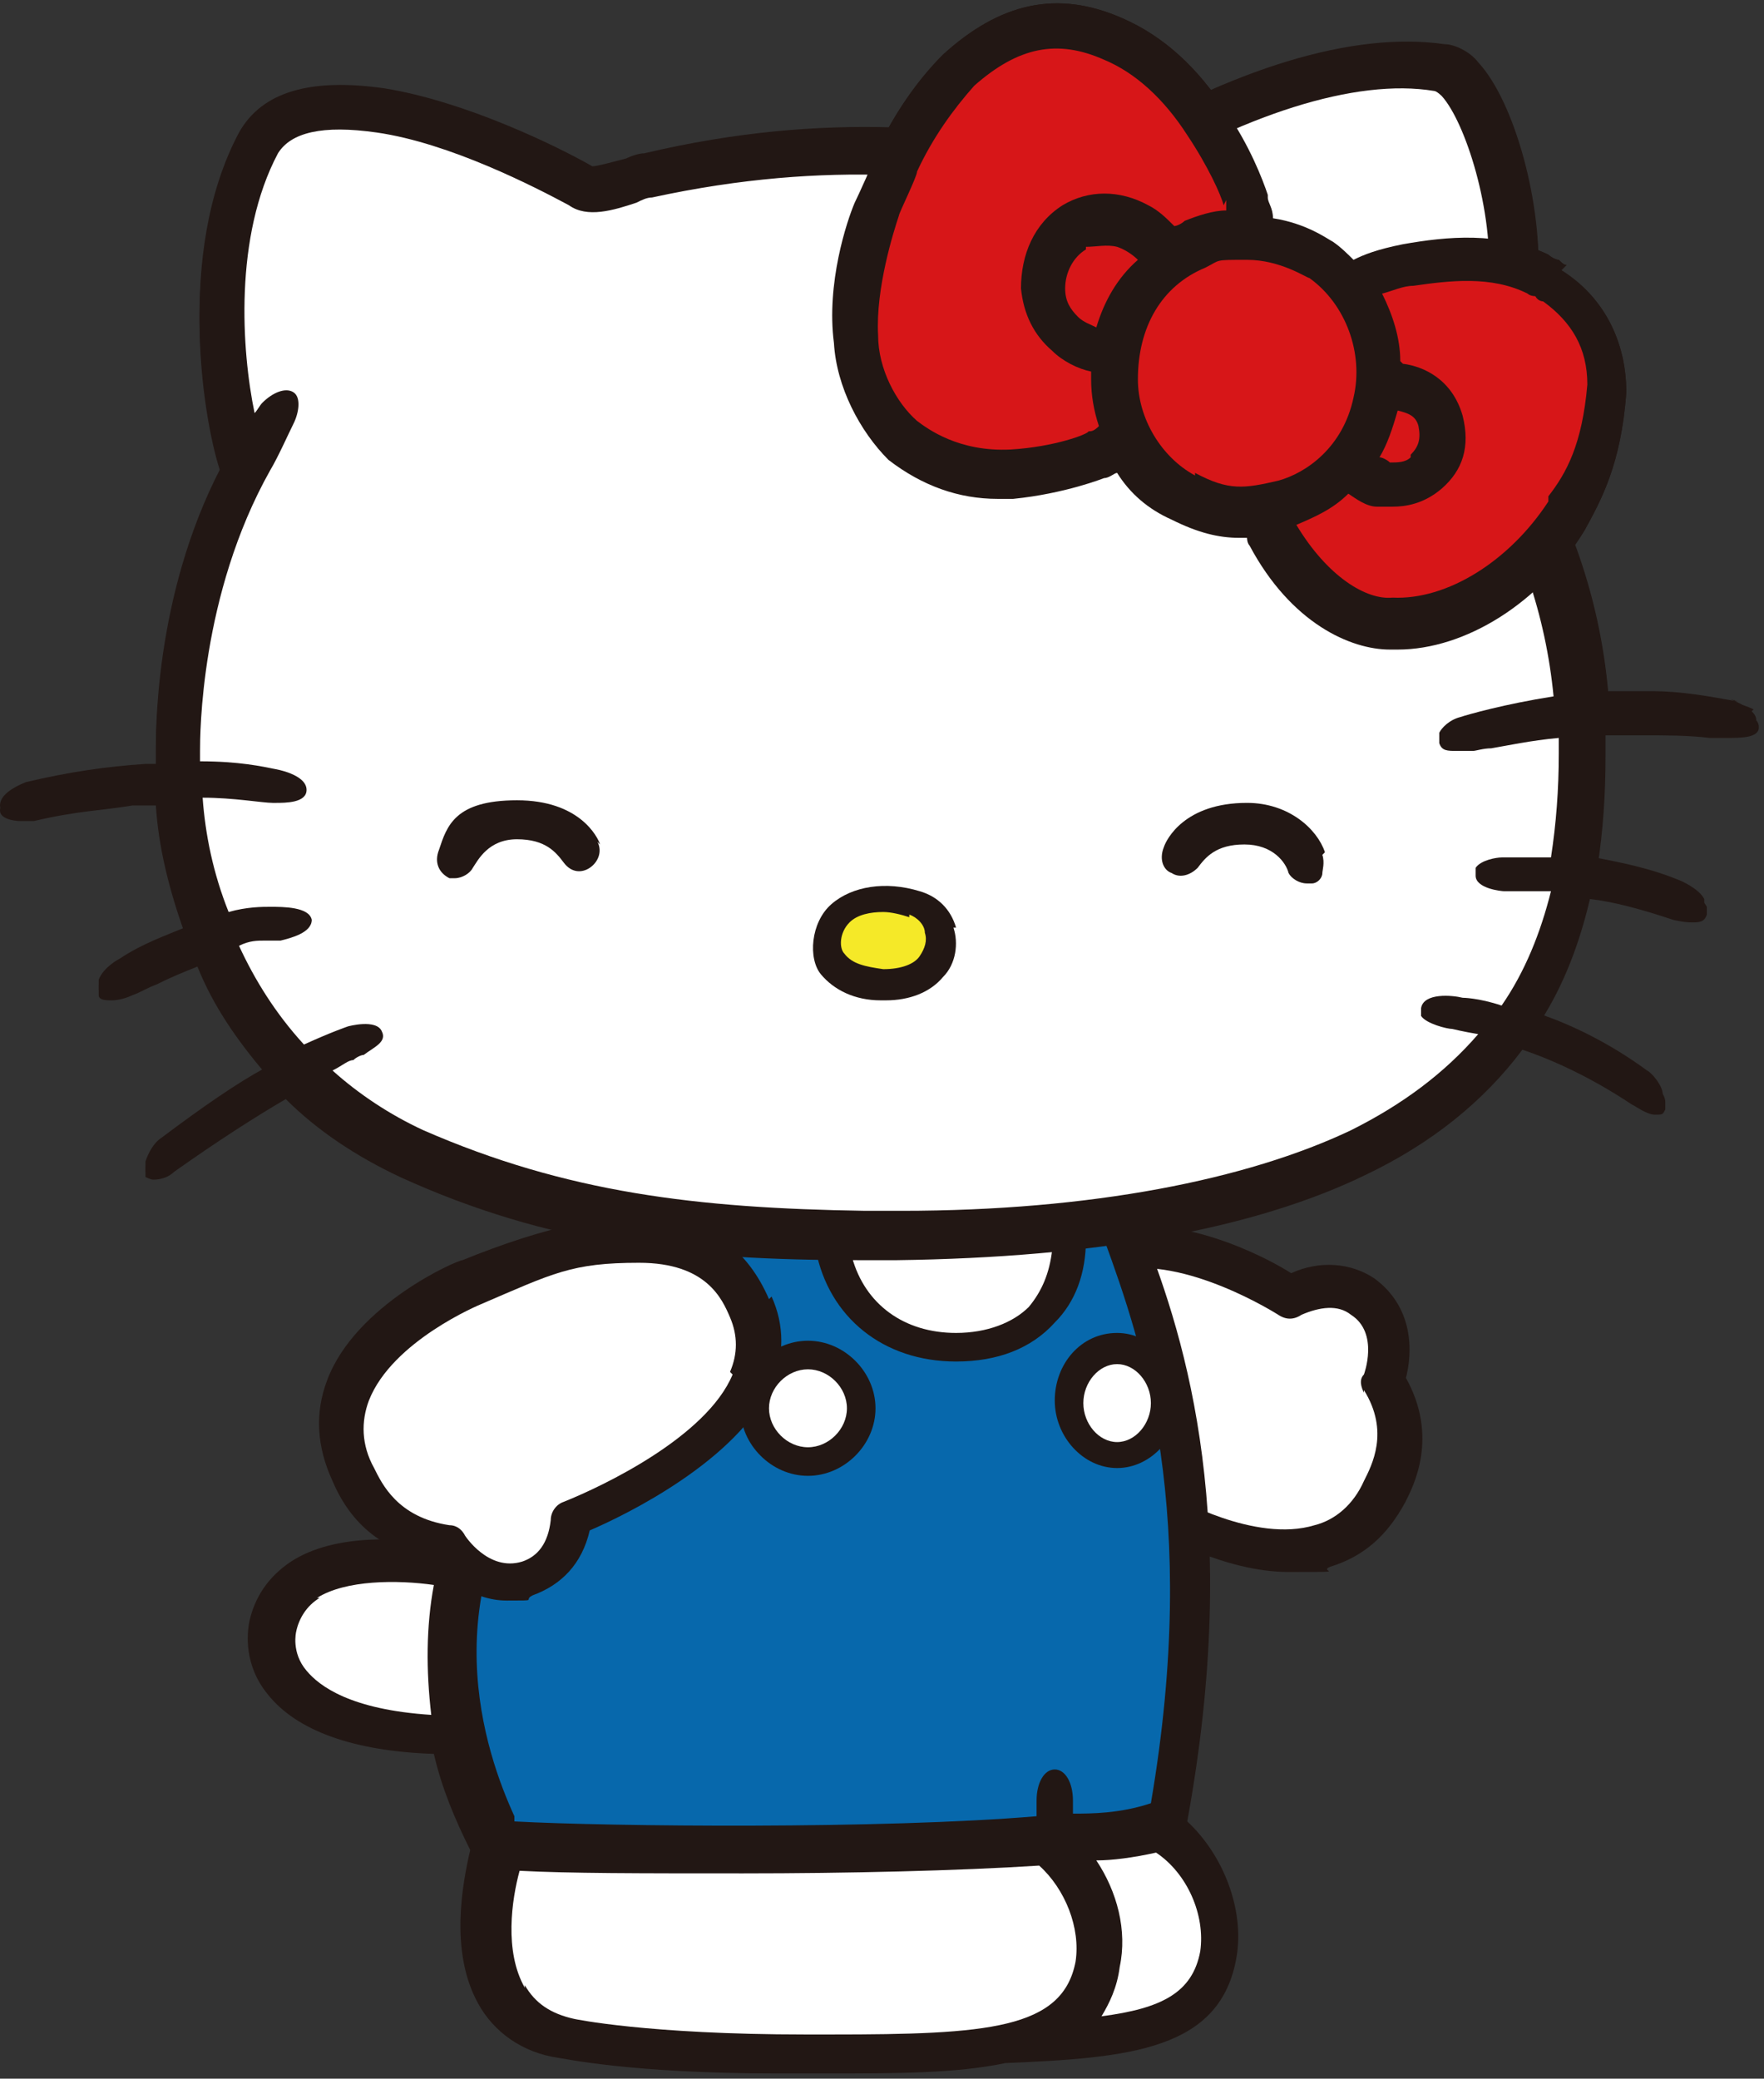 <?xml version="1.0" encoding="UTF-8"?>
<svg xmlns="http://www.w3.org/2000/svg" xmlns:xlink="http://www.w3.org/1999/xlink" version="1.1" viewBox="0 0 67.9 80">
  <rect x="0" y="0" width="67.9" height="80" fill="#333333" stroke="none"/>
  <defs>
    <style>
      .cls-1 {
        fill: none;
      }

      .cls-2 {
        fill: #0768ac;
      }

      .cls-3 {
        fill: #fff;
      }

      .cls-4 {
        fill: #d71618;
      }

      .cls-5 {
        fill: #221714;
      }

      .cls-6 {
        clip-path: url(#clippath);
      }

      .cls-7 {
        fill: #f5e928;
      }
    </style>
    <clipPath id="clippath">
      <rect class="cls-1" width="67.9" height="80"/>
    </clipPath>
  </defs>
  <!-- Generator: Adobe Illustrator 28.6.0, SVG Export Plug-In . SVG Version: 1.2.0 Build 709)  -->
  <g>
    <g id="_レイヤー_1" data-name="レイヤー_1">
      <g class="cls-6">
        <g>
          <path class="cls-5" d="M54.1,53.1c.3-1.1.3-2.8-1.2-3.9-.9-.6-2.1-.7-3.2-.2-1.1-.7-4.3-2.3-7-1.7-1.3.3-2.2,1-2.9,2.1-.8,1.3-1,2.6-.7,3.9.5,2,2.3,3.9,5.4,5.7.1,0,2.6,1.5,5.1,1.5s1.1,0,1.6-.2c1.3-.4,2.2-1.2,2.9-2.5.3-.6,1.3-2.5,0-4.8h0Z"/>
          <path class="cls-3" d="M52.5,53.6c-.1-.2-.2-.5,0-.7,0,0,.6-1.6-.5-2.3-.5-.4-1.2-.3-1.9,0-.3.2-.6.2-.9,0,0,0-3.6-2.3-6.2-1.7-.8.2-1.4.6-1.9,1.4-.2.3-.8,1.4-.5,2.7.4,1.6,2,3.1,4.6,4.6,0,0,3.1,1.8,5.4,1.1.8-.2,1.5-.8,1.9-1.7.3-.6,1-1.9,0-3.5h0Z"/>
          <path class="cls-5" d="M66.9,27c-1.1-.2-2.2-.4-3.3-.4-.6,0-1.2,0-1.7,0-.3-3.3-1.3-6.4-3.1-9.5.3-1.6.3-3.6.4-5.3v-.9c.2-3-.9-7-2.3-8.5-.3-.4-.9-.7-1.3-.7-3.5-.5-8.1.9-13.3,4h-.7c-4.3-.7-9.6-1.5-16.8.2-.2,0-.5.1-.7.2-.4.1-1.1.3-1.3.3-1.4-.8-4.9-2.5-8-3-2.8-.4-4.7.1-5.6,1.7-2.5,4.7-1.3,11.2-.7,12.9-2.6,5-2.5,10.4-2.5,11v.4c-.1,0-.3,0-.4,0-1.5.1-2.9.3-4.6.7-.5.2-1,.5-1,.9,0,.3.5.4.8.4s.5,0,.5,0c1.7-.4,2.6-.5,3.8-.6h.5c.1,0,.3,0,.4,0,.1,1.6.5,3.2,1.1,4.9-.7.3-1.6.6-2.5,1.2,0,0-.6.3-.8.8,0,.1,0,.3,0,.4,0,.2.3.2.6.2.3,0,.7-.1.8-.2.3-.1.6-.3.9-.4.6-.3,1.1-.5,1.6-.7.6,1.5,1.5,2.8,2.5,4.1-1.1.6-2.4,1.5-4,2.7-.3.2-.5.6-.6.9,0,.2,0,.3,0,.4,0,0,.2.1.3.1.3,0,.6-.1.8-.3,1.7-1.2,3.1-2.1,4.3-2.8,1.2,1.2,2.7,2.2,4.4,3,2.6,1.2,5.2,1.9,7.8,2.4-.4,1.9-1.3,4.4-3.4,6.9-1.3,1.5-2.2,3.2-2.8,5-1.6-.2-4.1-.4-5.8.7-.9.6-1.4,1.4-1.6,2.3-.1.5-.2,1.7.7,2.8,1.1,1.4,3.3,2.2,6.4,2.3.3,1.3.8,2.5,1.4,3.7-.3,1.3-.8,3.9.3,5.9.6,1.1,1.7,1.9,3.1,2.1.1,0,2.7.6,8.4.6h1.9c2.7,0,5,0,6.9-.4,4.8-.2,8.3-.5,8.9-4.1.3-1.8-.5-3.9-1.9-5.2,2.1-11.5,0-18.4-1.7-22.7,3.3-.6,6.2-1.4,8.5-2.5,2.5-1.2,4.5-2.8,6-4.8,1.3.4,2.8,1.1,4.2,2.1.2.1.6.4.9.4s.3,0,.4-.2c0,0,0-.1,0-.3,0-.3-.4-.8-.6-.9-1.5-1.1-3-1.8-4.2-2.2.9-1.4,1.5-3,1.9-4.7.9.1,2,.4,3.2.8,0,0,.4.1.7.1s.5,0,.6-.3c0,0,0-.2,0-.3-.2-.4-.9-.7-.9-.7-1.2-.5-2.3-.7-3.3-.9.2-1.3.3-2.7.3-4.2v-.8c.5,0,1,0,1.5,0,.8,0,1.7,0,2.5.1.2,0,.5,0,.7,0,.5,0,1.2,0,1.2-.4,0-.4-.8-.7-1-.8h0Z"/>
          <path class="cls-3" d="M12.3,61.5c-.5.3-.8.8-.9,1.3,0,0-.2.8.4,1.5.5.6,1.7,1.5,4.8,1.7-.2-1.7-.2-3.4.1-5-1.4-.2-3.4-.2-4.5.5Z"/>
          <path class="cls-3" d="M43.1,75.7c-.1.8-.4,1.4-.7,1.9,2.3-.3,3.5-.9,3.8-2.5.2-1.4-.5-3-1.7-3.8-.9.2-1.7.3-2.3.3.8,1.2,1.2,2.7.9,4.1Z"/>
          <path class="cls-3" d="M20.2,76.4c.4.7,1,1.1,1.9,1.3,0,0,2.8.6,8.9.6h1c6,0,8.9-.2,9.4-2.8.2-1.3-.4-2.8-1.4-3.7-3.1.2-7.4.3-11.4.3s-6.7,0-8.6-.1c-.3,1.1-.6,3.1.2,4.5Z"/>
          <path class="cls-2" d="M19.8,70.1c3.7.2,14.2.3,20.1-.2v-.6h0c0-.7.3-1.2.7-1.2s.7.5.7,1.2v.5c.7,0,1.8,0,3-.4,1.9-11.1-.3-17.6-1.8-21.7-.2,0-.4,0-.7,0,0,1.3-.4,2.4-1.2,3.2-.9,1-2.2,1.5-3.8,1.5-2.8,0-4.9-1.7-5.4-4.3-2.2,0-4.2-.2-6.2-.5-.4,2.1-1.5,5-3.8,7.8-4.9,5.9-2.7,12.1-1.6,14.5h0Z"/>
          <path class="cls-3" d="M36.8,51.3c1.2,0,2.2-.4,2.8-1,.5-.6.8-1.3.9-2.2-1.8.2-3.8.3-5.8.3h-1.9c.5,1.8,2,2.9,4,2.9h0Z"/>
          <path class="cls-3" d="M56.9,17.2c.3-1.5.4-3.6.4-5.4v-.9c.2-2.8-.9-6.2-1.8-7.2,0,0-.2-.2-.3-.2-3.1-.5-7.4.9-12.1,3.8-.3.2-.5.3-.9.3h-1c-4.1-.8-9.2-1.5-16.1,0-.2,0-.4.1-.6.2-.9.3-1.9.6-2.6.1-1.3-.7-4.6-2.4-7.4-2.8-2.1-.3-3.3,0-3.8.8-1.7,3.2-1.4,7.6-.9,10,.1-.1.2-.3.3-.4.4-.4.9-.6,1.2-.4.3.2.2.8,0,1.2-.2.4-.6,1.3-.9,1.8-2.7,4.8-2.7,10.2-2.7,10.8v.4c1.5,0,2.4.2,2.9.3h0s1.2.2,1.2.8c0,.5-.8.5-1.2.5h-.1c-.4,0-1.5-.2-2.7-.2.1,1.4.4,2.9,1,4.4.7-.2,1.3-.2,1.6-.2h0c.6,0,1.5,0,1.6.5,0,.5-.8.7-1.2.8-.2,0-.4,0-.6,0-.3,0-.6,0-1,.2.6,1.3,1.4,2.6,2.5,3.8,1.1-.5,1.7-.7,1.7-.7,0,0,1.1-.3,1.3.2.2.4-.3.6-.7.9-.1,0-.3.1-.4.2h0c-.2,0-.5.2-.8.5,1,.9,2.2,1.7,3.5,2.3,5.5,2.4,10.5,3,17,3.1h1.4c7.3,0,13.3-1.2,17.3-3.1,2-1,3.6-2.2,4.9-3.7-.6-.1-1-.2-1-.2-.2,0-1-.2-1.2-.5,0,0,0-.2,0-.3.1-.6,1.2-.5,1.6-.4,0,0,.6,0,1.5.3.9-1.3,1.5-2.8,1.9-4.4-.4,0-.7,0-.9,0h-.9c-.1,0-1.1-.1-1.1-.6,0,0,0-.2,0-.3.2-.3.8-.4,1-.4h0c.1,0,.5,0,.9,0h0c.3,0,.6,0,1,0,.2-1.3.3-2.6.3-4v-.6c-1.1.1-2,.3-2.6.5-.3,0-.6.1-.7.1-.2,0-.4,0-.6,0-.4,0-.6,0-.7-.3,0-.1,0-.3,0-.4.1-.2.4-.5.8-.6.2,0,1.6-.5,3.6-.8-.3-3.1-1.3-6.1-3-9-.1-.2-.2-.4-.1-.6h0Z"/>
          <path class="cls-5" d="M60.3,10.2c-.1,0-.2-.1-.3-.2-.1,0-.3-.1-.4-.2-1.9-.9-3.9-.7-5.6-.4-1,.2-1.5.4-1.9.6-.2-.2-.5-.5-.8-.7-.2-.1-1-.7-2.3-.9,0-.4-.2-.6-.2-.8,0,0,0-.1,0-.1-.2-.6-.7-1.9-1.6-3.2-1.1-1.7-2.4-2.9-4-3.6-2.5-1.1-4.7-.6-6.9,1.4-1,1-1.9,2.3-2.6,3.8,0,.2-.7,1.7-.8,1.9-.3.7-1.1,3.1-.8,5.4.1,1.7,1,3.4,2.1,4.5,0,0,0,0,0,0,1.3,1,2.7,1.5,4.2,1.5s.4,0,.6,0c2-.2,3.5-.8,3.5-.8.2,0,.4-.2.5-.2.5.8,1.2,1.4,2.1,1.8,1,.5,1.8.7,2.6.7s.2,0,.3,0c0,0,0,.2.1.3,1.6,3,3.9,4,5.4,4h.3c2.6,0,5.5-1.8,7.2-4.6h0c.6-1.1,1.4-2.5,1.6-5.3,0-2-.9-3.7-2.5-4.7h0Z"/>
          <path class="cls-4" d="M54,14c.8.1,1.9.6,2.3,2,.3,1.2,0,2.1-.8,2.8-.7.6-1.4.7-1.9.7s-.4,0-.6,0c-.4,0-.8-.3-1.1-.5-.6.6-1.3.9-2,1.2,1.2,2,2.7,2.9,3.7,2.8,2.1.1,4.5-1.4,6-3.7v-.2c.7-.9,1.3-2,1.5-4.3,0-1.4-.6-2.4-1.7-3.2,0,0-.2,0-.3-.2,0,0-.2,0-.3-.1-1.4-.7-3-.5-4.4-.3-.4,0-.8.2-1.2.3.4.8.7,1.7.7,2.6h0Z"/>
          <path class="cls-4" d="M47.1,7.9c-.1-.4-.6-1.5-1.4-2.7-.9-1.4-2-2.4-3.2-2.9-1.8-.8-3.3-.5-5,1-.8.9-1.6,2-2.2,3.3,0,.2-.7,1.6-.7,1.7-.2.6-.9,2.8-.8,4.6,0,1.3.7,2.6,1.5,3.3.4.3,1.6,1.2,3.6,1.1,1.7-.1,3-.6,3-.7.1,0,.2,0,.4-.2-.2-.6-.3-1.2-.3-1.8v-.3c-.5-.1-1.1-.4-1.5-.8-.7-.6-1.1-1.4-1.2-2.4,0-1.3.5-2.5,1.6-3.2,1-.6,2.2-.6,3.3,0,.4.2.7.5,1,.8.1,0,.3-.1.4-.2.5-.2,1.1-.4,1.6-.4,0,0,0-.2,0-.2v-.2s0,0,0,0Z"/>
          <path class="cls-4" d="M41.8,9.6c-.5.3-.8.9-.8,1.5,0,.5.2.8.5,1.1.2.2.5.3.7.4.3-1,.8-1.9,1.6-2.6-.2-.2-.5-.4-.8-.5-.4-.1-.8,0-1.2,0Z"/>
          <path class="cls-4" d="M54.3,17.5c.3-.3.4-.6.3-1.1-.1-.4-.4-.5-.8-.6-.2.7-.4,1.3-.7,1.8.1,0,.3.1.4.2.3,0,.6,0,.8-.2Z"/>
          <path class="cls-4" d="M46,18.2c1.3.7,1.9.6,3.2.3,1.1-.3,2.5-1.3,2.9-3.2.4-1.7-.3-3.6-1.7-4.6-.1,0-1.1-.7-2.4-.7s-1,0-1.6.3c-1.7.7-2.6,2.3-2.6,4.3,0,1.5.9,3,2.2,3.7h0Z"/>
          <path class="cls-5" d="M31.1,51.6c-1.4,0-2.6,1.2-2.6,2.6s1.2,2.6,2.6,2.6,2.6-1.2,2.6-2.6-1.2-2.6-2.6-2.6Z"/>
          <path class="cls-3" d="M31.1,52.7c-.8,0-1.5.7-1.5,1.5s.7,1.5,1.5,1.5,1.5-.7,1.5-1.5-.7-1.5-1.5-1.5Z"/>
          <path class="cls-5" d="M18,30.5c-.6,1.2-.6,3,.2,4,.5.6,1.3.9,2.3.7.9-.2,1.4-1,1.6-1.6.4-1.4,0-3.2-.9-3.9-.9-.6-2.5-.6-3.2.8h0Z"/>
          <path class="cls-5" d="M45.7,30.7c-.6,1.2-.6,3,.2,4,.5.6,1.3.9,2.3.7.9-.2,1.4-1,1.6-1.6.4-1.4,0-3.2-.9-3.9-.9-.6-2.5-.6-3.2.8h0Z"/>
          <path class="cls-5" d="M36.8,35.7c-.2-.7-.7-1.2-1.4-1.4-1.3-.4-2.6-.2-3.4.5-.8.7-.9,2.1-.4,2.7.5.6,1.3,1,2.3,1h.2c.9,0,1.7-.3,2.2-.9.5-.5.6-1.3.4-1.9Z"/>
          <path class="cls-7" d="M35,35.3c-.3-.1-.7-.2-1-.2-.5,0-1,.1-1.3.4-.4.4-.4,1-.2,1.2.3.4.8.5,1.5.6.7,0,1.2-.2,1.4-.5.2-.3.3-.6.2-.9,0-.3-.3-.6-.6-.7h0Z"/>
          <path class="cls-5" d="M43,51.3c-1.4,0-2.4,1.2-2.4,2.6s1.1,2.6,2.4,2.6,2.4-1.2,2.4-2.6-1.1-2.6-2.4-2.6Z"/>
          <path class="cls-3" d="M43,52.5c-.7,0-1.3.7-1.3,1.5s.6,1.5,1.3,1.5,1.3-.7,1.3-1.5-.6-1.5-1.3-1.5Z"/>
          <path class="cls-5" d="M29.6,50c-1.6-3.7-5.4-4.1-11.8-1.5-.2,0-4.1,1.7-5.2,4.6-.5,1.3-.4,2.6.2,3.9.3.7,1.2,2.6,3.8,3,.5.7,1.6,1.6,2.9,1.6s.6,0,1-.2c1.1-.4,1.9-1.2,2.2-2.5,1.4-.6,5.7-2.7,7-5.6.5-1.1.5-2.3,0-3.4h0Z"/>
          <path class="cls-3" d="M28.1,52.8c.3-.7.3-1.4,0-2.1-.3-.7-.9-2.1-3.5-2.1s-3.3.4-6.1,1.6c0,0-3.4,1.4-4.3,3.7-.3.8-.3,1.7.2,2.6.3.6.9,1.9,2.9,2.2.3,0,.5.2.6.4,0,0,.9,1.4,2.2,1,.6-.2,1-.7,1.1-1.6,0-.3.2-.6.5-.7,1.5-.6,5.5-2.5,6.5-4.9h0Z"/>
          <path class="cls-5" d="M67.5,27.3c-.2-.1-.5-.2-.6-.2-1.1-.2-2.2-.4-3.3-.4-.6,0-1.2,0-1.7,0-.3-3.3-1.3-6.4-3.1-9.5.3-1.6.3-3.6.4-5.3v-.8c.2-3-.9-7-2.3-8.5-.3-.4-.9-.7-1.3-.7-3.5-.5-8.1.9-13.3,4h-.7c-4.3-.7-9.6-1.5-16.8.2-.2,0-.5.1-.7.2-.4.1-1.1.3-1.3.3-1.4-.8-4.9-2.5-8-3-2.8-.4-4.7.1-5.6,1.7-2.5,4.7-1.3,11.2-.7,12.9-2.6,5-2.5,10.4-2.5,11v.4c-.1,0-.3,0-.4,0-1.5.1-2.9.3-4.6.7-.5.2-1,.5-1,.9,0,.3.5.4.8.4s.5,0,.5,0c1.7-.4,2.6-.4,3.8-.6h.5c.1,0,.3,0,.4,0,.1,1.6.5,3.2,1.1,4.9-.7.3-1.6.6-2.5,1.2,0,0-.6.3-.8.8,0,.1,0,.3,0,.4,0,.2.3.2.5.2.4,0,.8-.2.8-.2.3-.1.6-.3.9-.4.6-.3,1.1-.5,1.6-.7.6,1.5,1.5,2.8,2.6,4.1-1.1.6-2.4,1.5-4,2.7-.3.2-.5.6-.6.9,0,.2,0,.3,0,.4,0,0,.2.1.3.1.3,0,.6-.1.8-.3,1.7-1.2,3.1-2.1,4.3-2.8,1.2,1.2,2.7,2.2,4.4,3,5.7,2.6,11,3.2,17.7,3.2h1.4c7.7-.1,13.8-1.2,18.1-3.3,2.5-1.2,4.5-2.8,6-4.8,1.2.4,2.7,1.1,4.2,2.1.2.1.6.4.9.4s.3,0,.4-.2c0,0,0-.1,0-.3,0-.3-.4-.7-.6-.9-1.5-1.1-3-1.8-4.2-2.2.9-1.4,1.5-3,1.9-4.7.9.1,2,.4,3.2.8,0,0,.4.1.7.1s.5,0,.6-.3c0,0,0-.2,0-.3-.2-.4-.9-.7-.9-.7-1.2-.5-2.3-.7-3.3-.9.2-1.3.3-2.7.3-4.2v-.8c.5,0,1,0,1.5,0,.8,0,1.7,0,2.5.1.2,0,.5,0,.7,0,.5,0,1.2,0,1.2-.4,0-.1,0-.3-.4-.5h0Z"/>
          <path class="cls-3" d="M56.9,17.2c.3-1.5.4-3.6.4-5.4v-.9c.2-2.8-.9-6.2-1.8-7.2,0,0-.2-.2-.3-.2-3-.5-7.4.9-12.1,3.8-.3.2-.5.3-.9.3h-1c-4.1-.8-9.2-1.5-16.1,0-.2,0-.4.1-.6.2-.9.3-1.9.6-2.6.1-1.3-.7-4.6-2.4-7.4-2.8-2.1-.3-3.3,0-3.8.8-1.7,3.2-1.4,7.6-.9,10,.1-.1.2-.3.3-.4.4-.4.9-.6,1.2-.4.3.2.2.8,0,1.2-.2.4-.6,1.3-.9,1.8-2.7,4.8-2.7,10.2-2.7,10.8v.4c1.5,0,2.4.2,2.9.3h0s1.2.2,1.2.8c0,.5-.8.5-1.2.5h-.1c-.4,0-1.5-.2-2.7-.2.1,1.4.4,2.9,1,4.4.7-.2,1.3-.2,1.6-.2h0c.5,0,1.5,0,1.6.5,0,.5-.8.7-1.2.8-.2,0-.4,0-.6,0-.3,0-.6,0-1,.2.6,1.3,1.4,2.6,2.5,3.8,1.1-.5,1.7-.7,1.7-.7,0,0,1.1-.3,1.3.2.2.4-.3.6-.7.9-.1,0-.3.1-.4.2h0c-.2,0-.4.2-.8.4,1,.9,2.2,1.7,3.5,2.3,5.5,2.4,10.5,3,17,3.1h1.4c7.3,0,13.3-1.2,17.3-3.1,2-1,3.6-2.2,4.9-3.7-.6-.1-1-.2-1-.2-.2,0-1-.2-1.2-.5,0,0,0-.2,0-.3.1-.6,1.2-.5,1.6-.4,0,0,.6,0,1.5.3.9-1.3,1.5-2.8,1.9-4.4-.4,0-.7,0-.9,0h-.9c-.1,0-1.1-.1-1.1-.6,0,0,0-.2,0-.3.2-.3.8-.4,1-.4h0c.1,0,.5,0,.9,0h0c.3,0,.6,0,1,0,.2-1.3.3-2.6.3-4v-.6c-1.1.1-2,.3-2.6.4-.3,0-.6.1-.7.1-.2,0-.4,0-.6,0-.4,0-.6,0-.7-.3,0-.1,0-.3,0-.4.1-.2.4-.5.8-.6.3-.1,1.7-.5,3.6-.8-.3-3.1-1.3-6.1-3.1-9-.1-.2-.2-.4-.1-.6h0Z"/>
          <path class="cls-5" d="M60.3,10.2c-.1,0-.2-.1-.3-.2-.1,0-.3-.1-.4-.2-1.9-.9-3.9-.7-5.6-.4-1,.2-1.5.4-1.9.6-.2-.2-.5-.5-.8-.7-.2-.1-1-.7-2.3-.9,0-.4-.2-.6-.2-.8,0,0,0-.1,0-.1-.2-.6-.7-1.9-1.6-3.2-1.1-1.7-2.4-2.9-4-3.6-2.5-1.1-4.7-.6-6.9,1.4-1,1-1.9,2.3-2.6,3.8,0,.2-.7,1.7-.8,1.9-.3.7-1.1,3.1-.8,5.4.1,1.7,1,3.4,2.1,4.5,0,0,0,0,0,0,1.3,1,2.7,1.5,4.2,1.5s.4,0,.6,0c2-.2,3.5-.8,3.5-.8.2,0,.4-.2.5-.2.5.8,1.2,1.4,2.1,1.8,1,.5,1.8.7,2.6.7s.2,0,.3,0c0,0,0,.2.1.3,1.6,3,3.9,4,5.4,4h.3c2.6,0,5.5-1.8,7.2-4.6h0c.6-1.1,1.4-2.5,1.6-5.3,0-2-.9-3.7-2.5-4.7h0Z"/>
          <path class="cls-4" d="M54,14c.8.1,1.9.6,2.3,2,.3,1.2,0,2.1-.8,2.8-.7.6-1.4.7-1.9.7s-.4,0-.6,0c-.4,0-.8-.3-1.1-.5-.6.6-1.3.9-2,1.2,1.2,2,2.7,2.9,3.7,2.8,2.1.1,4.5-1.4,6-3.7v-.2c.7-.9,1.3-2,1.5-4.3,0-1.4-.6-2.4-1.7-3.2,0,0-.2,0-.3-.2,0,0-.2,0-.3-.1-1.4-.7-3-.5-4.4-.3-.4,0-.8.2-1.2.3.4.8.7,1.7.7,2.6h0Z"/>
          <path class="cls-4" d="M47.1,7.9c-.1-.4-.6-1.5-1.4-2.7-.9-1.4-2-2.4-3.2-2.9-1.8-.8-3.3-.5-5,1-.8.9-1.6,2-2.2,3.3,0,.2-.7,1.6-.7,1.7-.2.6-.9,2.8-.8,4.6,0,1.3.7,2.6,1.5,3.3.4.3,1.6,1.2,3.6,1.1,1.7-.1,3-.6,3-.7.1,0,.2,0,.4-.2-.2-.6-.3-1.2-.3-1.8v-.3c-.5-.1-1.1-.4-1.5-.8-.7-.6-1.1-1.4-1.2-2.4,0-1.3.5-2.5,1.6-3.2,1-.6,2.2-.6,3.3,0,.4.2.7.5,1,.8.1,0,.3-.1.4-.2.5-.2,1.1-.4,1.6-.4,0,0,0-.2,0-.2v-.2s0,0,0,0Z"/>
          <path class="cls-4" d="M41.8,9.6c-.5.3-.8.9-.8,1.5,0,.5.2.8.5,1.1.2.2.5.3.7.4.3-1,.8-1.9,1.6-2.6-.2-.2-.5-.4-.8-.5-.4-.1-.8,0-1.2,0Z"/>
          <path class="cls-4" d="M54.3,17.5c.3-.3.4-.6.3-1.1-.1-.4-.4-.5-.8-.6-.2.7-.4,1.3-.7,1.8.1,0,.3.1.4.2.3,0,.6,0,.8-.2Z"/>
          <path class="cls-4" d="M46,18.2c1.3.7,1.9.6,3.2.3,1.1-.3,2.5-1.3,2.9-3.2.4-1.7-.3-3.6-1.7-4.6-.1,0-1.1-.7-2.4-.7s-1,0-1.6.3c-1.7.7-2.6,2.3-2.6,4.3,0,1.5.9,3,2.2,3.7h0Z"/>
          <path class="cls-5" d="M36.8,35.7c-.2-.7-.7-1.2-1.4-1.4-1.3-.4-2.6-.2-3.4.5-.8.7-.9,2.1-.4,2.7.5.6,1.3,1,2.3,1h.2c.9,0,1.7-.3,2.2-.9.5-.5.6-1.3.4-1.9Z"/>
          <path class="cls-7" d="M35,35.3c-.3-.1-.7-.2-1-.2-.5,0-1,.1-1.3.4-.4.4-.4,1-.2,1.2.3.4.8.5,1.5.6.7,0,1.2-.2,1.4-.5.2-.3.3-.6.2-.9,0-.3-.3-.6-.6-.7h0Z"/>
          <path class="cls-5" d="M51,32.8c-.3-.9-1.4-1.9-3-1.9-2.4,0-3.1,1.4-3.2,1.7-.2.5,0,.9.3,1,.3.2.7.1,1-.2h0c.3-.4.7-.9,1.8-.9,1.1,0,1.6.7,1.7,1.1.1.2.4.4.7.4s.2,0,.2,0c.2,0,.4-.2.4-.4,0-.1.1-.4,0-.7h0Z"/>
          <path class="cls-5" d="M23.1,32.5c-.1-.3-.8-1.7-3.2-1.7s-2.7,1-3,1.9c-.2.5,0,.9.4,1.1,0,0,.2,0,.2,0,.3,0,.6-.2.7-.4.2-.3.6-1.1,1.7-1.1h0c1.1,0,1.5.5,1.8.9h0c.3.4.7.4,1,.2.3-.2.5-.6.3-1h0Z"/>
        </g>
      </g>
    </g>
  </g>
</svg>